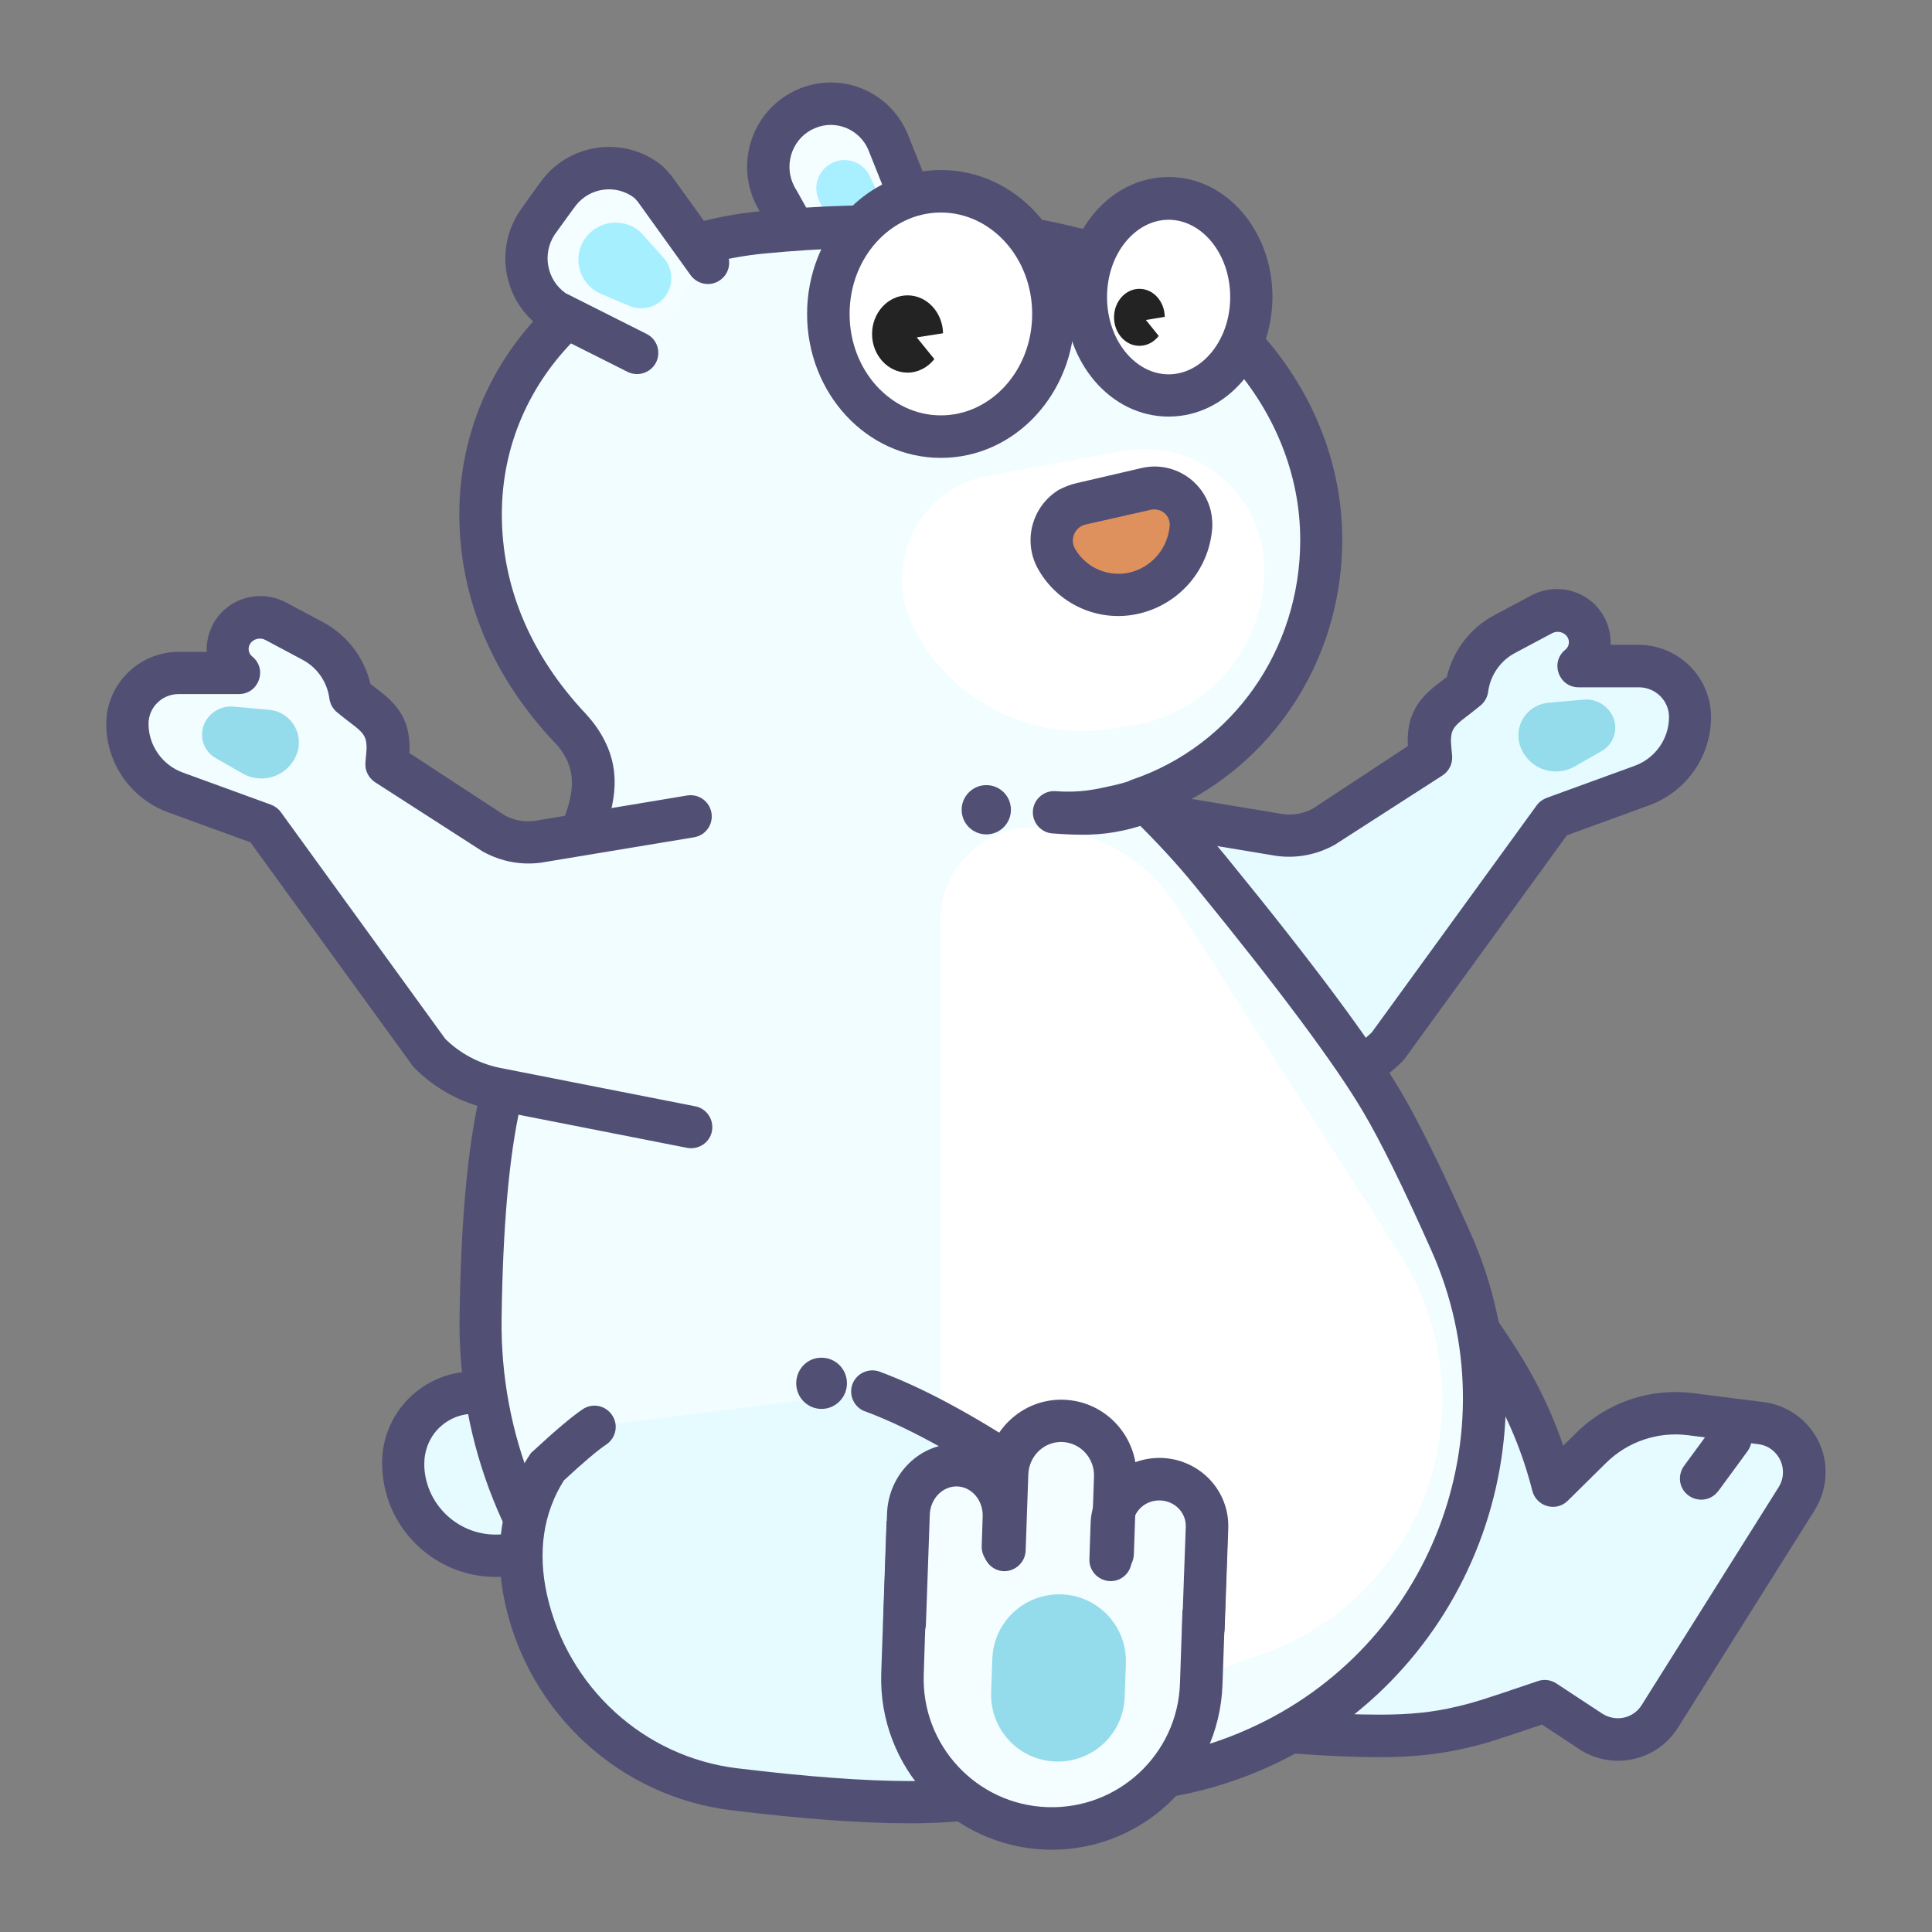 <?xml version="1.0" encoding="UTF-8"?>
<!-- Generator: Adobe Illustrator 28.1.0, SVG Export Plug-In . SVG Version: 6.00 Build 0)  -->
<svg xmlns="http://www.w3.org/2000/svg" xmlns:xlink="http://www.w3.org/1999/xlink" version="1.1" id="Capa_1" x="0px" y="0px" viewBox="0 0 800 800" style="enable-background:new 0 0 800 800;" xml:space="preserve">
<rect x="0" y="0" width="800" height="800" fill="#808080" stroke="none"/>
<style type="text/css">
	.st0{fill:#FFFFFF;}
	.st1{fill:#F4FDFF;}
	.st2{fill:#524F75;}
	.st3{fill:#A8EFFF;}
	.st4{fill:#E5FBFF;}
	.st5{fill:#94DBEB;}
	.st6{fill:#F1FDFF;}
	.st7{fill:#DE915C;}
	.st8{fill:#A6EFFF;}
	.st9{fill:#232323;}
</style>
<g>
	<path class="st0" d="M409.2,197l55.6-10.3c27-5,52.9,12.8,57.9,39.8c0.4,2.4,0.7,4.9,0.8,7.3c1.1,32.9-22.4,61.5-55,66.7l-8.2,1.3   c-33.8,5.4-67.3-11.9-82.4-42.7c-10.6-21.6-1.7-47.8,19.9-58.5C401.4,199,405.2,197.7,409.2,197L409.2,197z"></path>
	<path class="st1" d="M381.8,93.8l-14.1-35.3c-5.7-13.3-21-19.3-34.1-13.4c-0.6,0.3-1.2,0.6-1.8,0.9c-12.5,6.8-17.2,22.6-10.5,35.2   c0.4,0.7,0.8,1.4,1.2,2l18.4,32.9"></path>
	<path class="st2" d="M313.4,85.4c-8.9-16.9-2.6-37.9,14.1-47c0.8-0.4,1.6-0.8,2.4-1.2c17.6-7.9,38.1,0.1,45.8,17.9l14.2,35.5   c1.7,4.6-0.7,9.6-5.2,11.3c-4.4,1.6-9.2-0.5-11.1-4.7l-14.1-35.3c-3.7-8.5-13.6-12.5-22.1-8.8c-0.5,0.2-1,0.5-1.5,0.7   c-8.3,4.5-11.4,15-7,23.4c0.2,0.5,0.5,0.9,0.8,1.4l0.3,0.5l18.4,32.9c2.3,4.3,0.6,9.6-3.7,11.9c-4.1,2.2-9.3,0.7-11.7-3.3   l-18.2-32.6C314.3,87.1,313.9,86.2,313.4,85.4L313.4,85.4z"></path>
	<path class="st3" d="M339.1,82.9l6.7,14.4c2.7,5.8,9.7,8.4,15.5,5.6c5.8-2.7,8.4-9.7,5.6-15.5l-6.7-14.4c-2.7-5.8-9.7-8.4-15.5-5.6   S336.4,77.1,339.1,82.9z"></path>
	<path class="st4" d="M205.4,578.1l96.2,32.5v28.2l-94.1,5.3c-21.2,1.2-39.3-15-40.5-36.2c0-0.7-0.1-1.4-0.1-2.1   c0-16.1,13-29.1,29.1-29.1C199.3,576.6,202.4,577.1,205.4,578.1L205.4,578.1z"></path>
	<path class="st2" d="M202.6,586.5c-10.7-3.6-22.2,2.1-25.8,12.8c-0.7,2.1-1.1,4.3-1.1,6.5c0,0.6,0,1.1,0,1.7   c0.9,16.3,14.9,28.8,31.2,27.9l85.8-4.8v-13.6L202.6,586.5z M310.4,604.3v42.8L208,652.9c-26,1.5-48.3-18.5-49.7-44.5   c0-0.9-0.1-1.8-0.1-2.6c0-20.9,17-37.9,37.9-37.9c4.1,0,8.2,0.7,12.1,2L310.4,604.3z"></path>
	<path class="st4" d="M643.1,615.1c-4.2-16.4-10.6-32.1-19.2-46.4c-20.1-33.5-47.8-63.3-69.2-66.4L420,580.5   c-9.8,14.7-13.7,33.2-8.9,54.7c9.5,41.8,44.2,73.1,86.9,78.3c29.4,3.5,53.8,5.3,73.4,5.3c27.8,0,40.3-4.8,68.4-14.4l19,12.5   l0.3,0.2c9.6,6,22.2,3.1,28.2-6.4l56.7-90.2c6-9.6,3.1-22.2-6.5-28.2c-2.5-1.6-5.3-2.6-8.3-3l-29.1-3.7c-15.2-1.9-30.4,3.2-41.3,14   L643.1,615.1L643.1,615.1z"></path>
	<path class="st2" d="M652.7,593.3c12.8-12.7,30.7-18.7,48.6-16.4l29.1,3.7c16,2.1,27.4,16.7,25.3,32.7c-0.5,4.2-2,8.3-4.2,11.9   l-56.7,90.2c-8.6,13.7-26.7,17.8-40.4,9.2c-0.2-0.1-5.5-3.6-15.9-10.5c-19.8,6.7-23.1,7.8-31.3,9.7c-11.1,2.6-21.9,3.8-35.8,3.8   c-19.9,0-44.7-1.8-74.4-5.4c-46.3-5.6-84.1-39.6-94.4-85c-5.2-23-1.5-44.1,10.1-61.5c0.7-1.1,1.7-2,2.9-2.7l134.7-78.3   c1.7-1,3.7-1.4,5.7-1.1c23.4,3.4,52.3,32.1,75.4,70.6c6.5,10.9,11.8,22.4,15.9,34.4L652.7,593.3L652.7,593.3z M426.2,587.1   c-8.1,13-10.5,28.7-6.6,46.2c8.6,38.2,40.4,66.8,79.4,71.5c29.1,3.5,53.2,5.2,72.3,5.2c12.7,0,22.1-1,31.8-3.3   c8-1.9,11-2.9,33.7-10.6c2.6-0.9,5.4-0.5,7.7,1l19,12.5c5.7,3.6,12.9,1.9,16.3-3.6l56.7-90.2c0.9-1.4,1.5-3.1,1.7-4.7   c0.8-6.4-3.7-12.3-10.1-13.1l-29.1-3.7c-12.5-1.6-25,2.6-34,11.5l-15.8,15.6c-4.8,4.8-13,2.5-14.7-4.1c-4-15.8-10.2-30.6-18.2-44   c-19.5-32.4-43.6-57.1-60.1-61.7L426.2,587.1L426.2,587.1z"></path>
	<path class="st2" d="M709.5,590.4l-12.1,16.5c-2.9,3.9-2.2,9.4,1.7,12.3c3.9,2.9,9.4,2.2,12.3-1.7c0.1-0.1,0.1-0.1,0.2-0.2   l12.1-16.5c2.8-4,1.9-9.4-2.1-12.2C717.8,585.8,712.4,586.6,709.5,590.4z"></path>
	<path class="st4" d="M466.1,335l63.1,10.5c6.3,0.9,12.7-0.3,18.2-3.3l44.6-28.8c0-0.7-0.4-5.8-0.4-6.6c0-12.1,6.8-14.6,15.4-21.8   c1.3-9.7,7.2-18.2,15.9-22.8l15.2-8.1c6.4-3.4,14.3-1.2,18,4.9c3.3,5.4,2.1,12.5-2.9,16.5h24.9c11.8,0,21.3,9.4,21.3,21.1   c0,12.7-8,24-20,28.4l-36.5,13.3L574.6,433c-7.4,7.5-16.8,12.7-27.2,14.8l-81.3,16"></path>
	<path class="st2" d="M583,308.9c-0.1-1-0.1-1.6-0.1-2c0-10,3.5-16.4,10.8-22.4c0.6-0.5,3.3-2.6,5.4-4.2c2.6-11,9.8-20.4,19.9-25.7   l15.2-8.1c10.5-5.5,23.5-2,29.6,8.2c2.2,3.7,3.3,8,3.1,12.3h11.5c16.6,0,30.1,13.4,30.1,29.9c0,16.4-10.3,31-25.7,36.6l-34,12.4   l-67,92.3c-0.3,0.4-0.5,0.7-0.8,1c-8.6,8.7-19.6,14.7-31.6,17.2l-81.4,16c-4.8,0.9-9.4-2.2-10.3-6.9c-0.9-4.8,2.2-9.4,6.9-10.3   l81.3-15.9c8.4-1.8,16.1-5.9,22.2-11.9l68.2-93.9c1-1.4,2.5-2.5,4.1-3.1l36.5-13.3c8.5-3.1,14.2-11.2,14.2-20.2   c0-6.8-5.6-12.3-12.5-12.3h-24.9c-8.3,0-12-10.4-5.5-15.6c1.5-1.2,1.9-3.4,0.9-5.1c-1.3-2.2-4.2-2.9-6.4-1.7l-15.2,8.1   c-6.2,3.2-10.4,9.3-11.3,16.2c-0.3,2.2-1.4,4.1-3,5.5c-1.9,1.6-7.2,5.7-7.9,6.2c-3.6,3-4.5,4.5-4.5,8.9c0,0,0.1,1.2,0.2,2.7   l0.2,2.1c0.1,0.7,0.1,1,0.1,1.3c0.2,3.2-1.4,6.2-4,7.9l-44.6,28.7c-7.8,4.3-16.1,5.7-24.2,4.6l-63.3-10.5c-4.8-0.8-8-5.3-7.2-10.1   c0.8-4.8,5.3-8,10.1-7.2l0,0l63.1,10.5c4.1,0.6,8.5-0.2,12.3-2.2L583,308.9L583,308.9z"></path>
	<path class="st5" d="M655.8,289.7l-14.7,1.3c-7.5,0.7-13,7.3-12.3,14.8c0.1,1.3,0.4,2.5,0.9,3.7c3.1,8,12.1,12,20.2,8.9   c0.7-0.3,1.4-0.6,2.1-1l11.2-6.4c4.7-2.7,6.8-8.3,5-13.4C666.3,292.5,661.2,289.2,655.8,289.7L655.8,289.7z"></path>
	<path class="st6" d="M239.5,348.1c-18.2,46.8-26.4,81.5-32.3,107.8c-4.8,21.4-7.5,51.3-8,89.8c-1.4,101.4,78.3,185.3,179.4,189.1   l71.9,2.7c24.2,0.9,48.3-3.7,70.4-13.6c79.9-35.6,115.8-129.4,80.2-209.4c-11.7-26.4-21.4-46-28.8-58.6   c-11.8-20-35.3-51.6-70.5-94.8c-7.7-9.5-16.9-19.4-27.5-29.8l-2.5-0.4c44.3-15.1,75.5-57.5,75.5-107.5   c0-63.7-51.5-110.5-102.6-120.6c-36.5-9.3-79.6-11.5-129-6.7c-63.7,6.2-116.4,52.2-116.4,116.7c0,34.6,14.7,64.7,37,88.4   C252.9,319.2,243.5,337.8,239.5,348.1L239.5,348.1z"></path>
	<path class="st2" d="M508.5,355.7c35.5,43.5,59.2,75.4,71.3,95.8c7.7,13,17.4,32.8,29.3,59.5c37.5,84.5-0.4,183.4-84.7,221   c-23.3,10.4-48.7,15.3-74.3,14.4l-71.9-2.7c-105.9-4-189.3-91.9-187.9-198c0.5-39.1,3.2-69.6,8.2-91.7   c9.3-41.1,17.4-69.8,32.7-109.1c0.2-0.6,1.9-4.6,2.3-5.9c4.4-11.6,4.7-19.6-0.7-27.7c-0.9-1.4-2-2.7-3.2-3.9   c-25.3-26.8-39.4-59.3-39.4-94.5c0-66.9,53.7-118.5,124.3-125.4c50.3-4.9,94.2-2.7,131.8,6.8c60.1,12,109.5,65.7,109.5,129.2   c0,47.7-26.6,89.9-67.3,109.9C496.1,341.2,502.7,348.5,508.5,355.7z M468.9,322.8c41.4-14.1,69.5-53.6,69.5-99.2   c0-54.7-43.2-101.6-95.6-112c-35.9-9.1-77.9-11.3-126.5-6.6c-62.1,6.1-108.5,50.7-108.5,108c0,30.5,12.3,58.7,34.6,82.4   c1.8,2,3.5,4,4.9,6.1c9.4,13.9,8.9,27.4,2.6,43.8c-0.6,1.4-2.2,5.6-2.4,6c-14.9,38.3-22.8,66.3-32,106.6c-4.7,20.7-7.3,50.1-7.8,88   c-1.3,96.6,74.6,176.6,171,180.2l71.9,2.7c22.8,0.9,45.6-3.5,66.4-12.9c75.5-33.7,109.4-122.3,75.8-197.9   c-11.6-26.1-21.1-45.4-28.4-57.7c-11.5-19.5-34.8-50.8-69.8-93.7c-7-8.6-15.3-17.6-24.8-27C461.4,338.1,460.3,325.7,468.9,322.8   L468.9,322.8z"></path>
	<path class="st6" d="M286.3,338l-63.1,10.5c-6.3,0.9-12.6-0.3-18.2-3.3l-44.6-28.8c0-0.7,0.4-5.8,0.4-6.6   c0-12.1-6.8-14.6-15.4-21.8c-1.3-9.7-7.3-18.2-15.9-22.8l-15.2-8.1c-6.4-3.4-14.3-1.2-18,4.9c-3.3,5.4-2.1,12.5,2.9,16.5h-25   c-11.8,0-21.3,9.4-21.3,21.1c0,12.7,8,24,20,28.4l36.5,13.3l68.6,94.5c7.4,7.5,16.9,12.7,27.2,14.8l81.3,16"></path>
	<path class="st2" d="M169.5,311.8c0.1-1,0.1-1.6,0.1-2c0-10-3.5-16.4-10.8-22.4c-0.6-0.5-3.3-2.6-5.4-4.2   c-2.6-11-9.8-20.4-19.9-25.7l-15.2-8.1c-10.5-5.5-23.5-2-29.6,8.2c-2.2,3.7-3.3,8-3.1,12.3H74.1c-16.6,0-30.1,13.4-30.1,29.9   c0,16.4,10.3,31,25.7,36.6l34,12.4l67,92.3c0.3,0.4,0.5,0.7,0.8,1c8.6,8.7,19.6,14.7,31.6,17.2l81.4,16c4.8,0.9,9.4-2.2,10.3-6.9   c0.9-4.8-2.2-9.4-6.9-10.3l-81.3-16c-8.4-1.8-16.1-5.9-22.2-11.9l-68.1-93.9c-1-1.4-2.5-2.5-4.1-3.1l-36.5-13.3   c-8.5-3.1-14.2-11.2-14.2-20.2c0-6.8,5.6-12.3,12.5-12.3h24.9c8.3,0,12-10.4,5.5-15.6c-1.5-1.2-1.9-3.4-0.9-5.1   c1.3-2.2,4.2-2.9,6.4-1.7l15.2,8.1c6.2,3.2,10.4,9.3,11.3,16.2c0.3,2.2,1.4,4.1,3,5.5c1.9,1.6,7.2,5.7,7.9,6.2   c3.6,3,4.5,4.5,4.5,8.9c0,0-0.1,1.2-0.2,2.7l-0.2,2.1l-0.1,1.3c-0.2,3.2,1.4,6.2,4,7.9l44.6,28.7c7.8,4.3,16.1,5.7,24.2,4.6   l63.3-10.5c4.8-0.8,8-5.3,7.2-10.1c-0.8-4.8-5.3-8-10.1-7.2l-63.1,10.5c-4.2,0.6-8.5-0.2-12.3-2.2L169.5,311.8L169.5,311.8z"></path>
	<path class="st5" d="M96.7,292.6l14.7,1.3c7.5,0.7,13,7.3,12.3,14.8c-0.1,1.3-0.4,2.5-0.9,3.7c-3.1,8-12.1,12-20.2,8.9   c-0.7-0.3-1.4-0.6-2.1-1l-11.2-6.4c-4.7-2.7-6.8-8.3-5-13.4C86.1,295.4,91.2,292.1,96.7,292.6L96.7,292.6z"></path>
	<path class="st0" d="M427.9,342.6c24,0,46.3,12.2,59.2,32.4l92.5,144.2c33.3,52,18.2,121.2-33.8,154.5c-7.3,4.7-15,8.5-23.2,11.3   l-59.1,20.8c-29,10.2-60.7-5-70.9-34c-2.1-5.9-3.2-12.2-3.2-18.5V381.1C389.4,359.9,406.6,342.6,427.9,342.6L427.9,342.6z    M409.2,197l55.6-10.3c27-5,52.9,12.8,57.9,39.8c0.4,2.4,0.7,4.9,0.8,7.3c1.1,32.9-22.4,61.5-55,66.7l-8.2,1.3   c-33.8,5.4-67.3-11.9-82.4-42.7c-10.6-21.6-1.7-47.8,19.9-58.5C401.4,199,405.2,197.7,409.2,197L409.2,197z"></path>
	<path class="st7" d="M447.8,208.4l27.2-5.8c8.2-1.7,16.2,3.5,18,11.7c0.4,1.8,0.4,3.6,0.2,5.4l-0.1,0.8   c-1.9,12.5-11.4,22.6-23.8,25.2c-12.3,2.6-24.9-2.9-31.3-13.8l-0.3-0.5c-4.4-7.4-1.9-16.9,5.5-21.3   C444.6,209.3,446.2,208.7,447.8,208.4L447.8,208.4z"></path>
	<path class="st2" d="M449.5,217.2c-3.6,0.8-5.9,4.5-5.1,8.1c0.2,0.7,0.4,1.4,0.8,2l0.3,0.5c4.6,7.5,13.5,11.2,22.1,9.3   c8.8-2,15.4-9.3,16.6-18.2l0.1-0.8c0.5-3.5-2-6.7-5.5-7.1c-0.8-0.1-1.5-0.1-2.3,0.1L449.5,217.2L449.5,217.2z M445.6,200.1   l27.1-6.3c12.9-3,25.7,5.1,28.7,17.9c0.6,2.8,0.8,5.7,0.4,8.6l-0.1,0.8c-2.2,16.2-14.2,29.3-30.1,33c-15.9,3.7-32.4-3.2-41-17.2   l-0.3-0.5c-7-11.5-3.4-26.4,8-33.5C440.6,201.7,443,200.7,445.6,200.1z"></path>
	<path class="st1" d="M263.8,146.2L229.7,129c-12.2-8.1-15.4-24.6-7.3-36.8c0.4-0.6,8.8-12.2,9.2-12.7c8.9-11.3,25.4-13.3,36.7-4.4   c0.6,0.5,2.2,2.4,2.7,2.9l22.1,30.7"></path>
	<path class="st2" d="M229.7,97.1c0.3-0.4,8.5-11.8,8.8-12.1c5.9-7.4,16.6-8.8,24.1-3.1c0.1,0.1,0.3,0.3,0.5,0.5l0.9,1l0.3,0.4   L286,114c2.9,3.9,8.4,4.8,12.3,1.9c3.9-2.8,4.8-8.2,2-12.2l-22.6-31.4l-0.6-0.6c-0.3-0.3-0.5-0.6-0.8-0.9c-1.2-1.3-1.7-1.9-2.5-2.5   c-15.1-11.9-37.1-9.3-49,5.8c-0.6,0.7-9.1,12.5-9.6,13.3c-10.8,16.2-6.5,38.1,9.7,48.9l0.4,0.3l34.6,17.4c4.3,2.1,9.6,0.4,11.8-4   c2.1-4.3,0.4-9.5-3.9-11.7l-33.6-16.9C226.4,115.9,224.4,105.1,229.7,97.1L229.7,97.1z"></path>
	<path class="st8" d="M266.4,97.4l8.4,9.4c3.9,4.4,4.2,10.9,0.9,15.6c-3.4,4.8-9.6,6.5-15,4.3l-11.8-5c-7.8-3.3-11.5-12.3-8.2-20.1   c0.4-1.1,1-2.1,1.7-3c5-6.9,14.6-8.5,21.6-3.5C264.8,95.8,265.7,96.5,266.4,97.4z"></path>
	<path class="st0" d="M347.4,132.3c0,26.1,18.4,47.2,41.1,47.2c22.7,0,41.1-21.1,41.2-47.2c0,0,0,0,0,0c0-26.1-18.4-47.2-41.1-47.2   C365.8,85,347.4,106.2,347.4,132.3C347.4,132.2,347.4,132.3,347.4,132.3z"></path>
	<path class="st0" d="M450.3,121.6c0,21.8,15.8,39.4,35.3,39.5c19.5,0,35.3-17.6,35.4-39.4c0,0,0,0,0,0c0-21.8-15.8-39.4-35.3-39.5   C466.2,82.1,450.3,99.8,450.3,121.6C450.3,121.6,450.3,121.6,450.3,121.6z"></path>
	<path class="st2" d="M483.9,172.5c24.1,0,43-22.5,43-49.6s-18.9-49.6-43-49.6c-24.1,0-43,22.5-43,49.6S459.8,172.5,483.9,172.5z    M483.9,155c-13.7,0-25.5-14-25.5-32s11.8-32,25.5-32c13.7,0,25.5,14,25.5,32S497.6,155,483.9,155L483.9,155z"></path>
	<path class="st9" d="M479.8,139.1c-1.9,2.5-4.8,4.1-8,4.1c-5.8,0-10.5-5.3-10.5-11.8c0-6.5,4.7-11.8,10.5-11.8   c5.8,0,10.4,5.2,10.5,11.6l-7.8,1.3L479.8,139.1z"></path>
	<path class="st2" d="M389.6,189.6c30.8,0,55.4-26.8,55.4-59.6c0-32.7-24.6-59.6-55.4-59.6s-55.4,26.8-55.4,59.6   C334.2,162.8,358.8,189.6,389.6,189.6L389.6,189.6z M389.6,172c-20.7,0-37.8-18.6-37.8-42s17.1-42,37.8-42   c20.7,0,37.8,18.6,37.8,42S410.3,172,389.6,172L389.6,172z"></path>
	<path class="st9" d="M386.9,148.7c-2.7,3.4-6.7,5.6-11.1,5.6c-8.1,0-14.7-7.2-14.7-16s6.6-16,14.7-16c8,0,14.5,7,14.7,15.7   l-10.9,1.7L386.9,148.7L386.9,148.7z"></path>
	<path class="st4" d="M361.3,576.2c17.1,6.4,37.2,17.1,60.2,32.3c36.1,23.8,55.2,66.7,48.9,109.8l-1.7,11.5   c-31.8,10.9-62.4,16.3-91.8,16.3c-19.4,0-43.7-1.8-72.8-5.3c-42.3-5.2-76.8-36.6-86.2-78.6c-4.8-21.6-0.9-40.2,8.8-55   c8.8-8.2,15.3-13.7,19.4-16.5"></path>
	<path class="st2" d="M377,737.5c-19,0-42.9-1.8-71.8-5.3c-38.6-4.7-70.1-33.5-78.7-71.8c-4-18.1-1.4-34.1,7-47.4   c8.1-7.5,14-12.5,17.6-14.9c4-2.7,5.1-8.2,2.3-12.2c-2.7-4-8.2-5.1-12.2-2.3c-4.6,3.1-11.3,8.8-20.5,17.3l-0.8,0.7l-0.6,0.9   c-11.6,17.5-15.2,38.7-10.1,61.7c10.2,45.6,47.7,79.8,93.7,85.4c29.5,3.6,54.1,5.4,73.9,5.4c30.4,0,61.9-5.6,94.6-16.8l5.1-1.7   l2.5-16.9c6.8-46.5-13.8-92.7-52.8-118.4c-23.5-15.5-44.1-26.6-61.9-33.2c-4.5-1.7-9.6,0.6-11.3,5.1c-1.7,4.5,0.6,9.6,5.1,11.3   c0,0,0.1,0,0.1,0c16.4,6.1,35.9,16.6,58.4,31.4c33.3,22,50.9,61.5,45.1,101.2l-0.9,6.2C431.7,732.8,403.7,737.5,377,737.5   L377,737.5z"></path>
	<path class="st2" d="M329.7,572.8c0,5.9,4.7,10.6,10.5,10.6c5.8,0,10.5-4.8,10.5-10.6c0-5.9-4.7-10.6-10.5-10.6   C334.4,562.1,329.7,566.9,329.7,572.8z"></path>
	<path class="st1" d="M375.7,636.7c27.8-14.7,48.7-21.8,62.7-21.4c14,0.5,34.3,9,61,25.7l-2,57.8c-1.2,34.2-29.9,60.9-64,59.7   c-34.2-1.2-60.9-29.9-59.7-64L375.7,636.7L375.7,636.7z"></path>
	<path class="st2" d="M382.5,693.4c-1,29.3,21.9,53.9,51.2,54.9c29.3,1,53.9-21.9,54.9-51.2l1.8-52.7   c-23.4-14.1-41.1-21.3-52.4-21.7c-11.3-0.4-29.5,5.5-53.8,18L382.5,693.4L382.5,693.4z M371.6,627.5c29.1-15.4,51.2-22.9,67.1-22.4   c15.9,0.6,37.4,9.6,65.4,27l4.3,2.7l-2.2,62.9c-1.4,39-34.1,69.5-73.1,68.2c-39-1.4-69.5-34.1-68.2-73.1l2.2-62.9L371.6,627.5z"></path>
	<path class="st1" d="M374.4,673.9l1.6-45.5c0.4-11.6,9.6-20.7,20.5-20.3c10.9,0.4,19.4,10.1,19,21.7l-0.4,12.2"></path>
	<path class="st1" d="M415.1,641.8l1.1-31.6c0.4-12.5,10.8-22.3,23.2-21.9c12.4,0.4,22,10.9,21.6,23.4l-1.1,31.6 M459.8,644.4   l0.5-14.8c0.4-10.7,9.5-19,20.4-18.6c10.9,0.4,19.4,9.3,19.1,20l-1.5,41.8"></path>
	<path class="st2" d="M383.4,672.8l1.6-45.5c0.2-6.9,5.5-12,11.4-11.8c5.9,0.2,10.8,5.7,10.5,12.6l-0.4,12.2c-0.1,4.8,3.7,8.9,8.5,9   c4.8,0.1,8.8-3.6,9-8.4l0.4-12.2c0.6-16.3-11.6-30.2-27.5-30.8c-15.9-0.6-29,12.5-29.6,28.8l-1.6,45.5c-0.1,4.8,3.8,8.8,8.7,8.9   C379.2,681.1,383.1,677.5,383.4,672.8L383.4,672.8z"></path>
	<path class="st2" d="M424.7,642.1l1.1-31.6c0.3-7.7,6.6-13.7,14.1-13.4c7.5,0.3,13.4,6.7,13.1,14.4l-1.1,31.6   c-0.2,4.8,3.6,8.9,8.5,9.1s8.9-3.6,9.1-8.5l1.1-31.6c0.6-17.3-12.8-31.9-30.1-32.5c-17.2-0.6-31.6,13-32.2,30.4l-1.1,31.6   c-0.1,4.8,3.7,8.9,8.6,9C420.5,650.6,424.5,646.9,424.7,642.1L424.7,642.1z"></path>
	<path class="st2" d="M468.6,646.3l0.5-14.8c0.2-5.8,5.2-10.4,11.3-10.2c6.1,0.2,10.8,5.1,10.6,10.9l-1.5,41.8   c-0.1,4.8,3.7,8.9,8.6,9c4.8,0.1,8.8-3.6,9-8.4l1.5-41.8c0.5-15.6-11.8-28.5-27.5-29.1c-15.7-0.5-29,11.5-29.5,27.1l-0.5,14.8   c-0.2,4.8,3.6,8.9,8.5,9.1C464.4,654.9,468.4,651.1,468.6,646.3z"></path>
	<path class="st5" d="M439.5,660.2c15.3,0.5,27.2,13.3,26.7,28.6l-0.5,13.9c-0.5,15.3-13.3,27.2-28.6,26.7   c-15.3-0.5-27.2-13.3-26.7-28.6l0.5-13.9C411.4,671.6,424.2,659.7,439.5,660.2L439.5,660.2z"></path>
	<path class="st2" d="M474.7,321.1c-5.4,1.9-10.3,3.4-13.6,4.1c-7.3,1.6-13.6,3.2-24.1,2.4c-4.8-0.3-9,3.4-9.3,8.2   c-0.3,4.8,3.3,8.9,8,9.3c12.1,0.9,20.1,0.8,29.3-1.2c4.2-0.9,9.2-2.4,15.3-4.6c4.6-1.6,6.9-6.7,5.3-11.2   C483.8,323.4,479.2,319.4,474.7,321.1L474.7,321.1z"></path>
	<path class="st2" d="M398.2,335.3c0,5.7,4.6,10.2,10.2,10.2c5.7,0,10.2-4.6,10.2-10.2c0-5.7-4.6-10.2-10.2-10.2   C402.8,325.1,398.2,329.7,398.2,335.3L398.2,335.3z"></path>
</g>
</svg>
